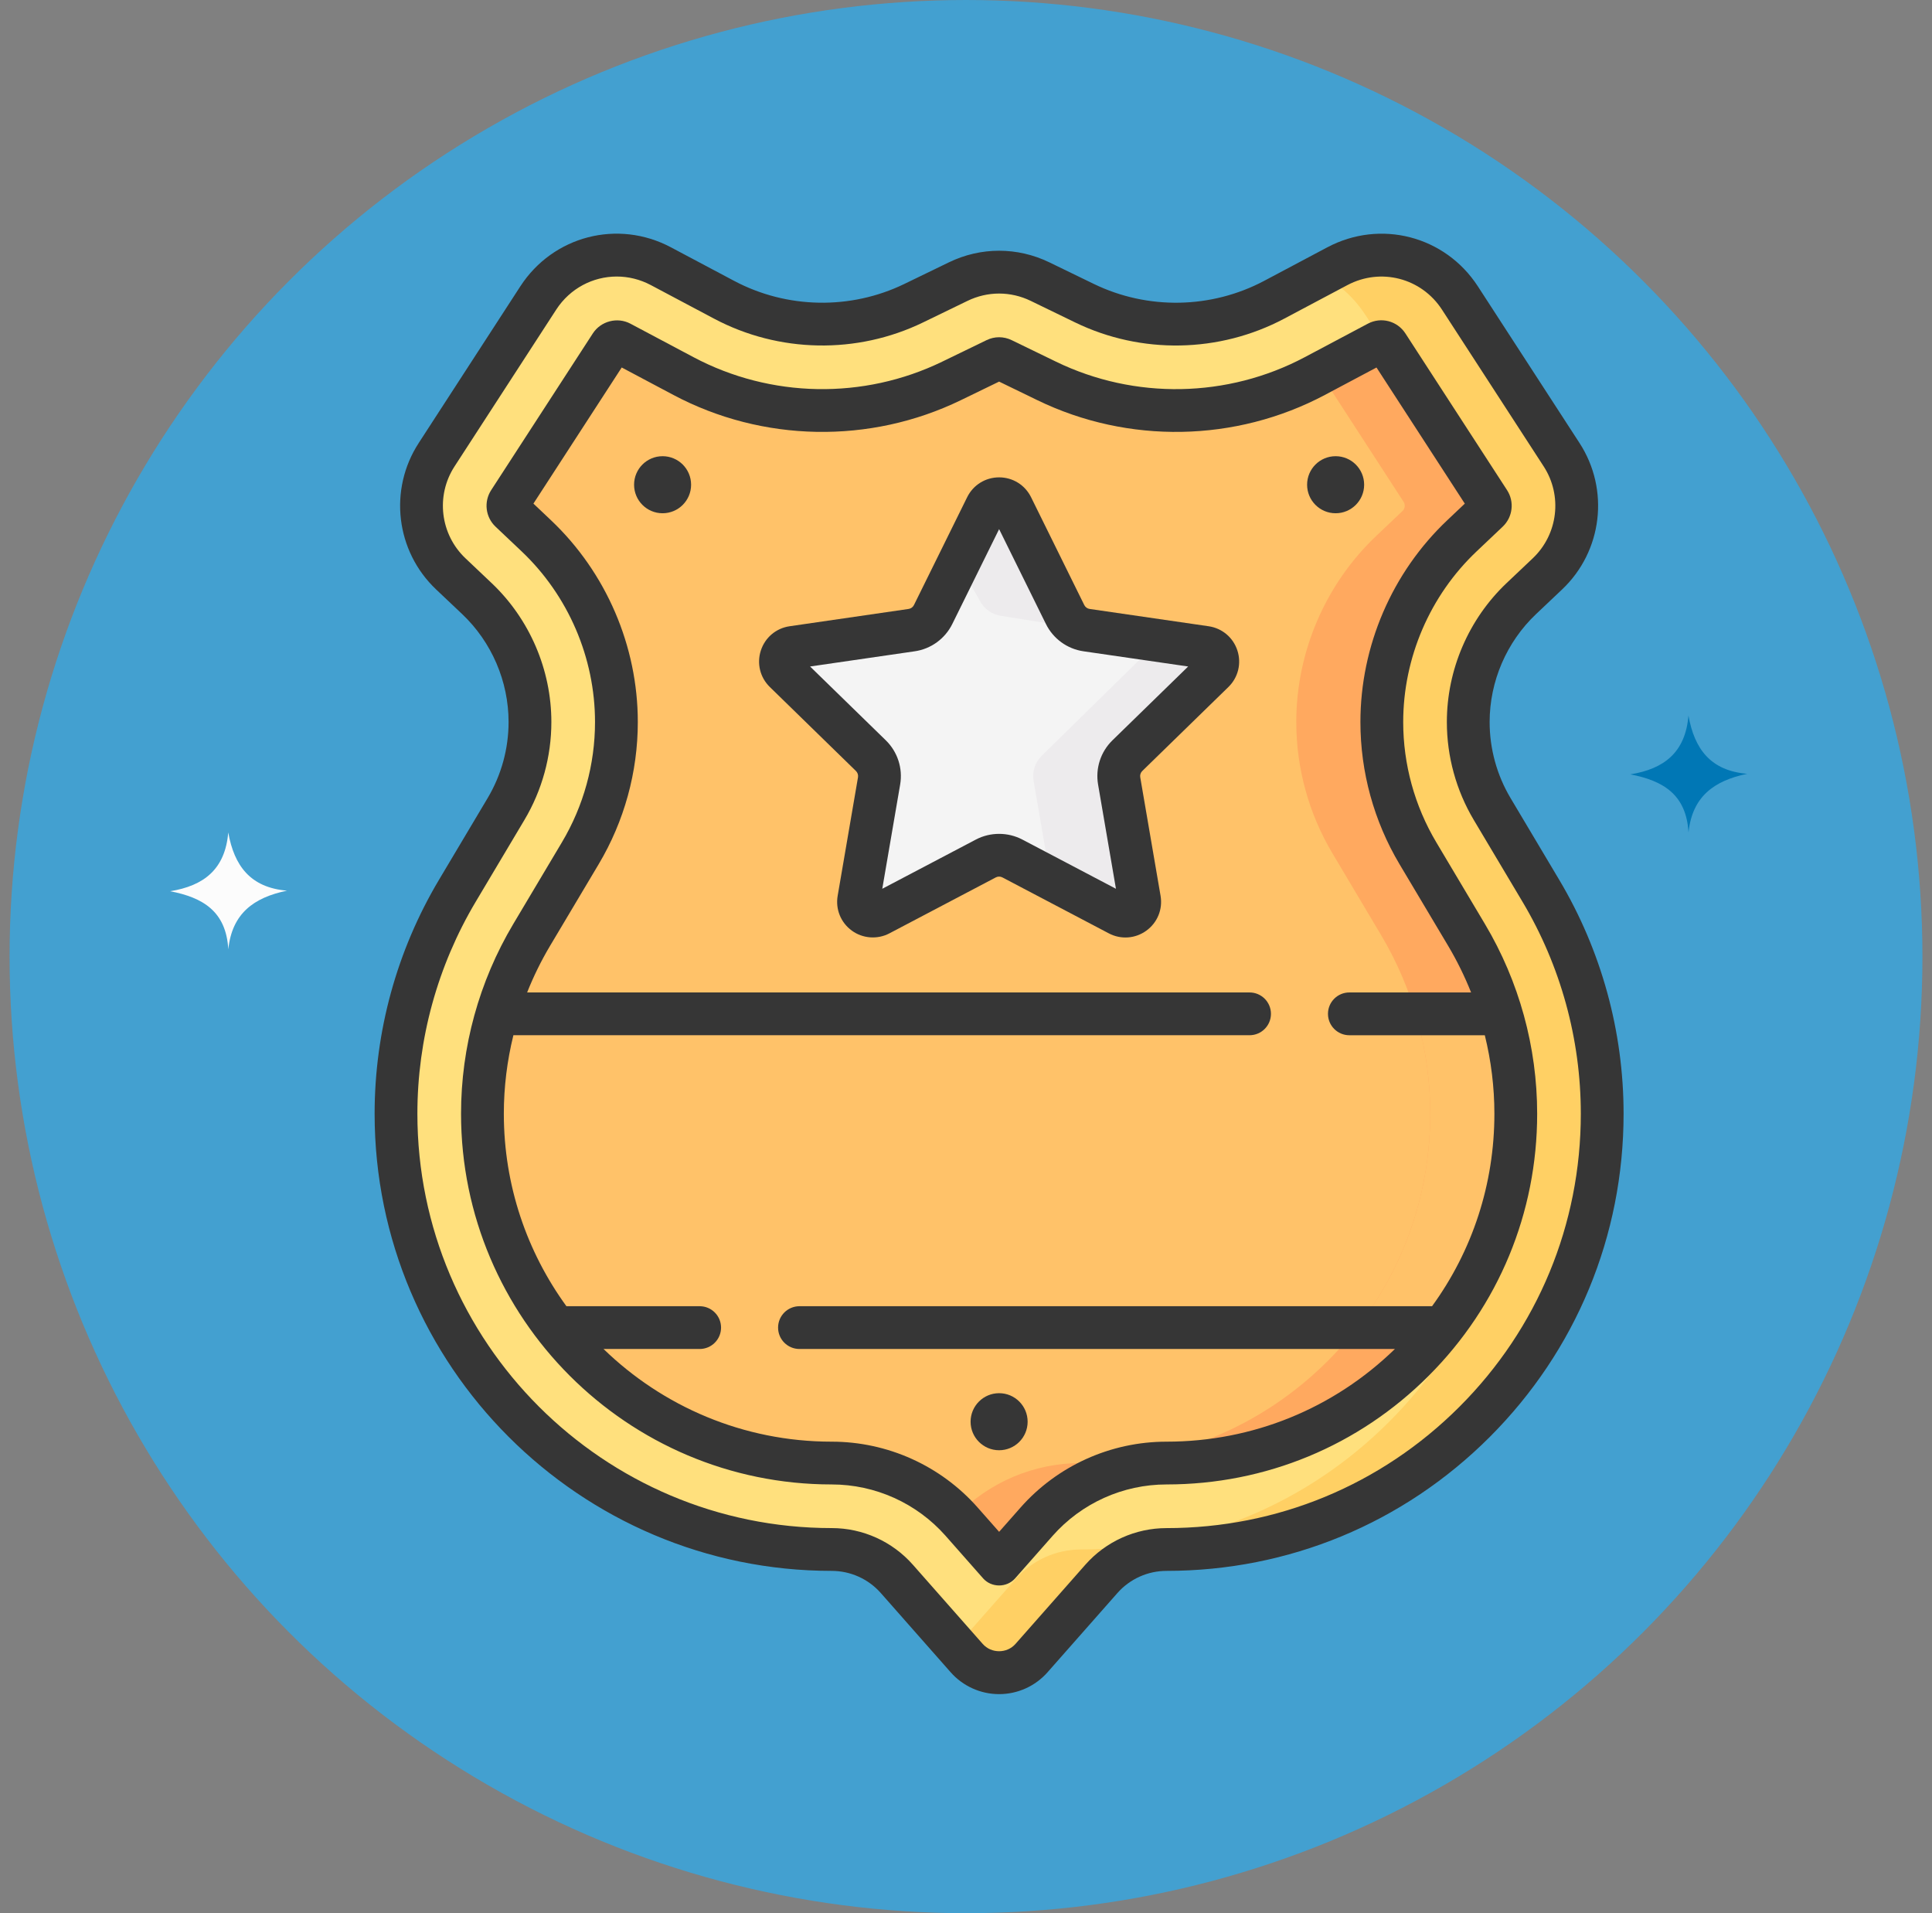 <svg width="101" height="100" viewBox="0 0 101 100" fill="none" xmlns="http://www.w3.org/2000/svg">
<rect x="0" y="0" width="101" height="100" fill="#808080" stroke="none"/>
<circle cx="50.5" cy="50" r="50" fill="#2BACEF" fill-opacity="0.72"/>
<path d="M91.339 40.446C89.592 40.808 88.466 41.644 88.271 43.511C88.156 41.517 86.933 40.805 85.232 40.475C86.988 40.191 88.106 39.335 88.269 37.404C88.581 39.15 89.427 40.287 91.339 40.446Z" fill="#0077B5"/>
<path d="M15.003 46.554C13.257 46.915 12.13 47.752 11.935 49.619C11.82 47.624 10.597 46.913 8.896 46.583C10.652 46.299 11.77 45.442 11.932 43.512C12.245 45.257 13.091 46.394 15.003 46.554Z" fill="#FCFCFC"/>
<path d="M52.231 87.431C51.583 87.431 50.966 87.153 50.537 86.667L46.885 82.526C46.024 81.55 44.782 80.989 43.48 80.989C30.92 80.989 20.702 70.772 20.702 58.213C20.702 54.111 21.811 50.081 23.909 46.558L26.455 42.284C27.273 40.909 27.706 39.337 27.706 37.737C27.706 35.307 26.694 32.956 24.93 31.285L23.566 29.994C21.85 28.368 21.538 25.749 22.825 23.766L28.14 15.574C29.533 13.426 32.289 12.712 34.551 13.913L37.849 15.664C40.926 17.298 44.635 17.365 47.77 15.844L50.092 14.717C51.452 14.057 53.012 14.057 54.372 14.717L56.694 15.844C59.829 17.366 63.537 17.298 66.615 15.664L69.912 13.913C72.174 12.713 74.93 13.427 76.324 15.575L81.638 23.766C82.925 25.749 82.613 28.368 80.897 29.993L79.532 31.286C77.769 32.957 76.757 35.308 76.757 37.738C76.757 39.338 77.19 40.911 78.008 42.285L80.554 46.559C82.652 50.082 83.761 54.112 83.761 58.213C83.761 64.297 81.391 70.017 77.09 74.319C72.788 78.62 67.068 80.989 60.984 80.989C60.984 80.989 60.984 80.989 60.983 80.989H60.983C59.68 80.989 58.439 81.55 57.578 82.526L53.926 86.666C53.497 87.153 52.88 87.431 52.231 87.431Z" fill="#FFE07D"/>
<path d="M83.76 58.213C83.76 64.296 81.391 70.017 77.09 74.318C72.787 78.62 67.068 80.989 60.985 80.989C60.983 80.989 60.983 80.989 60.983 80.989C60.332 80.989 59.695 81.129 59.115 81.391C58.535 81.654 58.009 82.037 57.578 82.526L53.925 86.666C53.497 87.152 52.88 87.431 52.231 87.431C51.583 87.431 50.966 87.152 50.538 86.666L49.995 86.05L53.105 82.526C53.536 82.037 54.062 81.654 54.642 81.391C55.222 81.129 55.859 80.989 56.511 80.989H56.512C62.595 80.989 68.314 78.62 72.617 74.318C76.918 70.017 79.287 64.296 79.287 58.213C79.287 54.112 76.687 50.082 74.59 46.559L72.045 42.286C69.825 37.485 72.061 32.098 73.825 30.428L76.21 27.645L76.012 23.601L71.419 16.521C70.794 15.558 69.969 14.758 68.964 14.416L69.912 13.913C72.174 12.713 74.93 13.427 76.323 15.574L81.639 23.767C82.925 25.748 82.614 28.368 80.898 29.993L79.532 31.285C77.768 32.957 76.757 35.308 76.757 37.737C76.757 39.338 77.19 40.911 78.008 42.286L80.553 46.559C82.651 50.082 83.76 54.112 83.76 58.213Z" fill="#FFD064"/>
<path d="M32.251 17.857C32.125 17.857 32.003 17.92 31.93 18.033L26.615 26.225C26.515 26.38 26.539 26.585 26.674 26.713L28.037 28.004C30.698 30.524 32.224 34.072 32.224 37.737C32.224 40.15 31.572 42.522 30.337 44.596L27.791 48.87C26.11 51.694 25.221 54.925 25.221 58.212C25.221 68.28 33.411 76.471 43.479 76.471C46.079 76.471 48.555 77.589 50.274 79.537L52.231 81.757L54.189 79.537C55.908 77.589 58.384 76.471 60.983 76.471H60.984C65.861 76.471 70.446 74.572 73.894 71.124C77.343 67.675 79.242 63.09 79.242 58.213V58.213C79.242 54.925 78.353 51.695 76.671 48.871L74.126 44.597C72.891 42.523 72.239 40.152 72.239 37.738C72.239 34.073 73.764 30.526 76.425 28.006L77.79 26.713C77.924 26.585 77.948 26.38 77.848 26.225L72.533 18.034C72.424 17.866 72.208 17.81 72.031 17.904L68.733 19.655C64.387 21.962 59.149 22.057 54.721 19.909L52.399 18.782C52.292 18.73 52.17 18.73 52.064 18.782L49.742 19.909C45.314 22.057 40.076 21.962 35.729 19.654L32.432 17.903C32.374 17.872 32.312 17.857 32.251 17.857Z" fill="#FFC269"/>
<path d="M79.243 58.214C79.243 63.091 77.343 67.675 73.895 71.124C70.446 74.572 65.862 76.472 60.985 76.472C60.983 76.472 60.983 76.472 60.983 76.472C58.385 76.472 55.908 77.589 54.189 79.539L52.231 81.757L50.274 79.537C50.183 79.434 50.09 79.335 49.995 79.237C51.696 77.474 54.049 76.472 56.511 76.472H56.512C61.389 76.472 65.974 74.572 69.422 71.124C72.871 67.675 74.77 63.091 74.77 58.214C74.77 56.569 74.548 54.941 74.115 53.368C73.682 51.797 73.039 50.284 72.198 48.872L69.653 44.597C68.419 42.525 67.766 40.153 67.766 37.739C67.766 34.073 69.292 30.526 71.952 28.006L73.316 26.713C73.452 26.587 73.476 26.381 73.374 26.226L69.015 19.506L72.031 17.905C72.209 17.811 72.423 17.866 72.534 18.035L77.847 26.226C77.949 26.381 77.925 26.587 77.789 26.713L76.425 28.006C73.765 30.526 72.238 34.073 72.238 37.739C72.238 40.153 72.891 42.525 74.126 44.597L76.671 48.872C77.512 50.284 78.154 51.797 78.588 53.368C79.021 54.941 79.243 56.569 79.243 58.214Z" fill="#FFA95F"/>
<path d="M79.243 58.214C79.243 62.314 77.901 66.207 75.423 69.391H70.95C73.428 66.207 74.77 62.314 74.77 58.214C74.77 56.569 74.548 54.941 74.115 53.368C74.081 53.242 74.044 53.116 74.007 52.991H78.479C78.517 53.116 78.554 53.242 78.588 53.368C79.021 54.941 79.243 56.569 79.243 58.214Z" fill="#FFC269"/>
<path d="M52.9 26.484L55.681 32.119C55.898 32.559 56.318 32.864 56.804 32.935L63.023 33.838C63.634 33.927 63.878 34.679 63.436 35.11L58.936 39.496C58.584 39.839 58.424 40.332 58.507 40.816L59.569 47.01C59.674 47.619 59.034 48.083 58.487 47.796L52.925 44.871C52.491 44.643 51.972 44.643 51.537 44.871L45.975 47.796C45.428 48.083 44.789 47.619 44.893 47.01L45.956 40.816C46.038 40.332 45.878 39.839 45.527 39.496L41.027 35.11C40.584 34.678 40.828 33.927 41.44 33.838L47.659 32.935C48.144 32.864 48.564 32.559 48.781 32.119L51.562 26.484C51.837 25.93 52.627 25.93 52.9 26.484Z" fill="#F4F4F4"/>
<path d="M56.505 32.857L52.332 32.189C51.846 32.119 51.425 31.813 51.209 31.373L50.107 29.435L51.564 26.483C51.837 25.93 52.627 25.93 52.9 26.483L55.682 32.119C55.852 32.465 56.149 32.729 56.505 32.857Z" fill="#EDEBED"/>
<path d="M58.937 39.496C58.585 39.839 58.424 40.332 58.507 40.815L59.57 47.01C59.675 47.618 59.035 48.082 58.488 47.796L54.91 45.914L54.034 40.815C53.951 40.332 54.112 39.839 54.464 39.496L60.592 33.484L63.023 33.838C63.635 33.927 63.879 34.679 63.436 35.109L58.937 39.496Z" fill="#EDEBED"/>
<path d="M81.513 45.989L78.968 41.715C78.252 40.513 77.874 39.138 77.874 37.739C77.874 35.615 78.758 33.56 80.3 32.099L81.665 30.807C83.772 28.811 84.155 25.594 82.575 23.159L77.26 14.968C75.549 12.331 72.164 11.453 69.387 12.928L66.089 14.679C63.325 16.146 59.996 16.206 57.181 14.84L54.859 13.713C53.188 12.903 51.273 12.903 49.602 13.714L47.281 14.84C44.466 16.206 41.136 16.145 38.373 14.678L35.075 12.927C32.298 11.452 28.913 12.329 27.201 14.967L21.887 23.159C20.307 25.595 20.69 28.811 22.797 30.807L24.161 32.098C25.703 33.559 26.587 35.614 26.587 37.739C26.587 39.137 26.209 40.511 25.494 41.713L22.949 45.987C20.747 49.683 19.584 53.911 19.584 58.214C19.584 71.389 30.303 82.108 43.479 82.108C44.461 82.108 45.397 82.53 46.046 83.266L49.698 87.407C50.339 88.133 51.262 88.55 52.231 88.55C53.2 88.55 54.123 88.133 54.764 87.406L58.415 83.266C59.065 82.53 60.001 82.108 60.983 82.108C67.366 82.108 73.366 79.623 77.879 75.11C82.392 70.597 84.877 64.597 84.877 58.214C84.877 53.912 83.714 49.684 81.513 45.989ZM76.297 73.529C72.207 77.619 66.768 79.872 60.982 79.872C59.359 79.872 57.812 80.57 56.738 81.787L53.086 85.927C52.639 86.434 51.822 86.434 51.375 85.927L47.723 81.787C46.65 80.57 45.103 79.871 43.48 79.871C31.537 79.871 21.82 70.156 21.82 58.214C21.82 54.314 22.875 50.482 24.87 47.132L27.415 42.858C28.337 41.31 28.824 39.54 28.824 37.739C28.824 35.003 27.685 32.356 25.699 30.475L24.335 29.183C23.011 27.929 22.77 25.907 23.763 24.377L29.077 16.185C29.801 15.069 31.002 14.454 32.242 14.454C32.844 14.454 33.456 14.599 34.026 14.902L37.324 16.653C40.715 18.454 44.802 18.529 48.257 16.852L50.579 15.726C51.629 15.216 52.833 15.216 53.883 15.726L56.205 16.853C59.659 18.529 63.746 18.455 67.138 16.654L70.436 14.903C72.181 13.977 74.309 14.528 75.384 16.186L80.699 24.377C81.692 25.907 81.451 27.929 80.127 29.183L78.762 30.476C76.777 32.357 75.638 35.004 75.638 37.739C75.638 39.541 76.125 41.312 77.046 42.859L79.592 47.133C81.587 50.483 82.641 54.315 82.641 58.214C82.641 63.999 80.388 69.438 76.297 73.529C80.388 69.438 72.207 77.619 76.297 73.529Z" fill="#363636"/>
<path d="M77.631 48.301L75.086 44.027C73.954 42.126 73.356 39.952 73.356 37.74C73.356 34.381 74.754 31.13 77.193 28.82L78.558 27.527C79.083 27.029 79.179 26.227 78.785 25.619L73.47 17.427C73.043 16.77 72.198 16.551 71.506 16.919L68.208 18.67C64.176 20.81 59.316 20.899 55.209 18.906L52.887 17.779C52.47 17.576 51.991 17.576 51.575 17.779L49.253 18.905C45.146 20.898 40.286 20.81 36.254 18.669L32.956 16.918C32.275 16.556 31.411 16.782 30.992 17.427L25.677 25.619C25.283 26.227 25.379 27.029 25.904 27.527L27.268 28.818C29.707 31.128 31.106 34.38 31.106 37.739C31.106 39.951 30.508 42.125 29.376 44.025L26.831 48.299C25.046 51.297 24.102 54.725 24.102 58.213C24.102 68.897 32.794 77.59 43.478 77.59C45.757 77.59 47.928 78.57 49.435 80.278L51.392 82.497C51.831 82.994 52.631 82.995 53.069 82.497L55.027 80.278C56.534 78.57 58.704 77.59 60.984 77.59C66.159 77.59 71.025 75.575 74.684 71.915C78.344 68.256 80.359 63.39 80.359 58.214C80.359 54.726 79.416 51.298 77.631 48.301ZM74.864 68.274H41.795C41.177 68.274 40.676 68.774 40.676 69.392C40.676 70.01 41.177 70.51 41.795 70.51H72.922C69.706 73.635 65.478 75.354 60.982 75.354C58.063 75.354 55.281 76.61 53.35 78.799L52.231 80.067L51.112 78.799C49.181 76.609 46.399 75.354 43.478 75.354C38.847 75.354 34.639 73.506 31.552 70.51H36.577C37.194 70.51 37.695 70.01 37.695 69.392C37.695 68.775 37.194 68.274 36.577 68.274H29.611C27.554 65.446 26.339 61.969 26.339 58.213C26.339 56.825 26.509 55.447 26.839 54.11H65.323C65.941 54.11 66.442 53.61 66.442 52.992C66.442 52.374 65.941 51.874 65.323 51.874H27.557C27.89 51.037 28.288 50.223 28.752 49.444L31.298 45.169C32.636 42.923 33.343 40.354 33.343 37.739C33.343 33.768 31.689 29.924 28.806 27.194L27.886 26.323L32.502 19.208L35.205 20.644C39.865 23.119 45.482 23.221 50.23 20.917L52.231 19.946L54.233 20.918C58.979 23.221 64.596 23.119 69.257 20.645L71.96 19.209L76.576 26.324L75.655 27.196C72.772 29.926 71.119 33.77 71.119 37.74C71.119 40.355 71.826 42.924 73.164 45.171L75.71 49.445C76.173 50.224 76.571 51.037 76.905 51.874H70.541C69.924 51.874 69.423 52.375 69.423 52.992C69.423 53.61 69.924 54.111 70.541 54.111H77.622C77.952 55.448 78.123 56.825 78.123 58.215C78.123 61.879 76.98 65.367 74.864 68.274Z" fill="#363636"/>
<path d="M63.183 32.733L56.964 31.829C56.843 31.812 56.738 31.735 56.683 31.625L53.902 25.99C53.586 25.349 52.946 24.951 52.231 24.951C51.517 24.951 50.876 25.349 50.56 25.99L47.779 31.625C47.725 31.735 47.62 31.812 47.498 31.829L41.279 32.733C40.572 32.836 39.996 33.322 39.775 34.001C39.554 34.681 39.735 35.413 40.247 35.911L44.746 40.298C44.834 40.383 44.874 40.507 44.854 40.628L43.791 46.821C43.67 47.526 43.955 48.224 44.533 48.644C45.103 49.059 45.871 49.114 46.495 48.786L52.058 45.861C52.166 45.804 52.296 45.804 52.405 45.862L57.967 48.786C58.599 49.118 59.351 49.064 59.929 48.644C60.508 48.224 60.792 47.526 60.671 46.821L59.609 40.628C59.588 40.507 59.628 40.383 59.716 40.298L64.216 35.911C64.728 35.413 64.908 34.681 64.688 34.001C64.467 33.322 63.89 32.836 63.183 32.733ZM58.155 38.696C57.54 39.296 57.259 40.16 57.405 41.006L58.339 46.455L53.446 43.883C52.692 43.486 51.77 43.486 51.017 43.882L46.123 46.455L47.058 41.006C47.203 40.159 46.923 39.296 46.308 38.696L42.349 34.837L47.82 34.042C48.67 33.919 49.404 33.385 49.784 32.615L52.231 27.657L54.678 32.615C55.058 33.385 55.792 33.919 56.642 34.042L62.114 34.837L58.155 38.696Z" fill="#363636"/>
<path d="M69.823 26.827C70.646 26.827 71.314 26.159 71.314 25.336C71.314 24.512 70.646 23.845 69.823 23.845C68.999 23.845 68.332 24.512 68.332 25.336C68.332 26.159 68.999 26.827 69.823 26.827Z" fill="#363636"/>
<path d="M34.638 26.827C35.462 26.827 36.129 26.159 36.129 25.336C36.129 24.512 35.462 23.845 34.638 23.845C33.815 23.845 33.148 24.512 33.148 25.336C33.148 26.159 33.815 26.827 34.638 26.827Z" fill="#363636"/>
<path d="M52.231 75.802C53.055 75.802 53.722 75.135 53.722 74.311C53.722 73.488 53.055 72.82 52.231 72.82C51.408 72.82 50.74 73.488 50.74 74.311C50.74 75.135 51.408 75.802 52.231 75.802Z" fill="#363636"/>
</svg>
